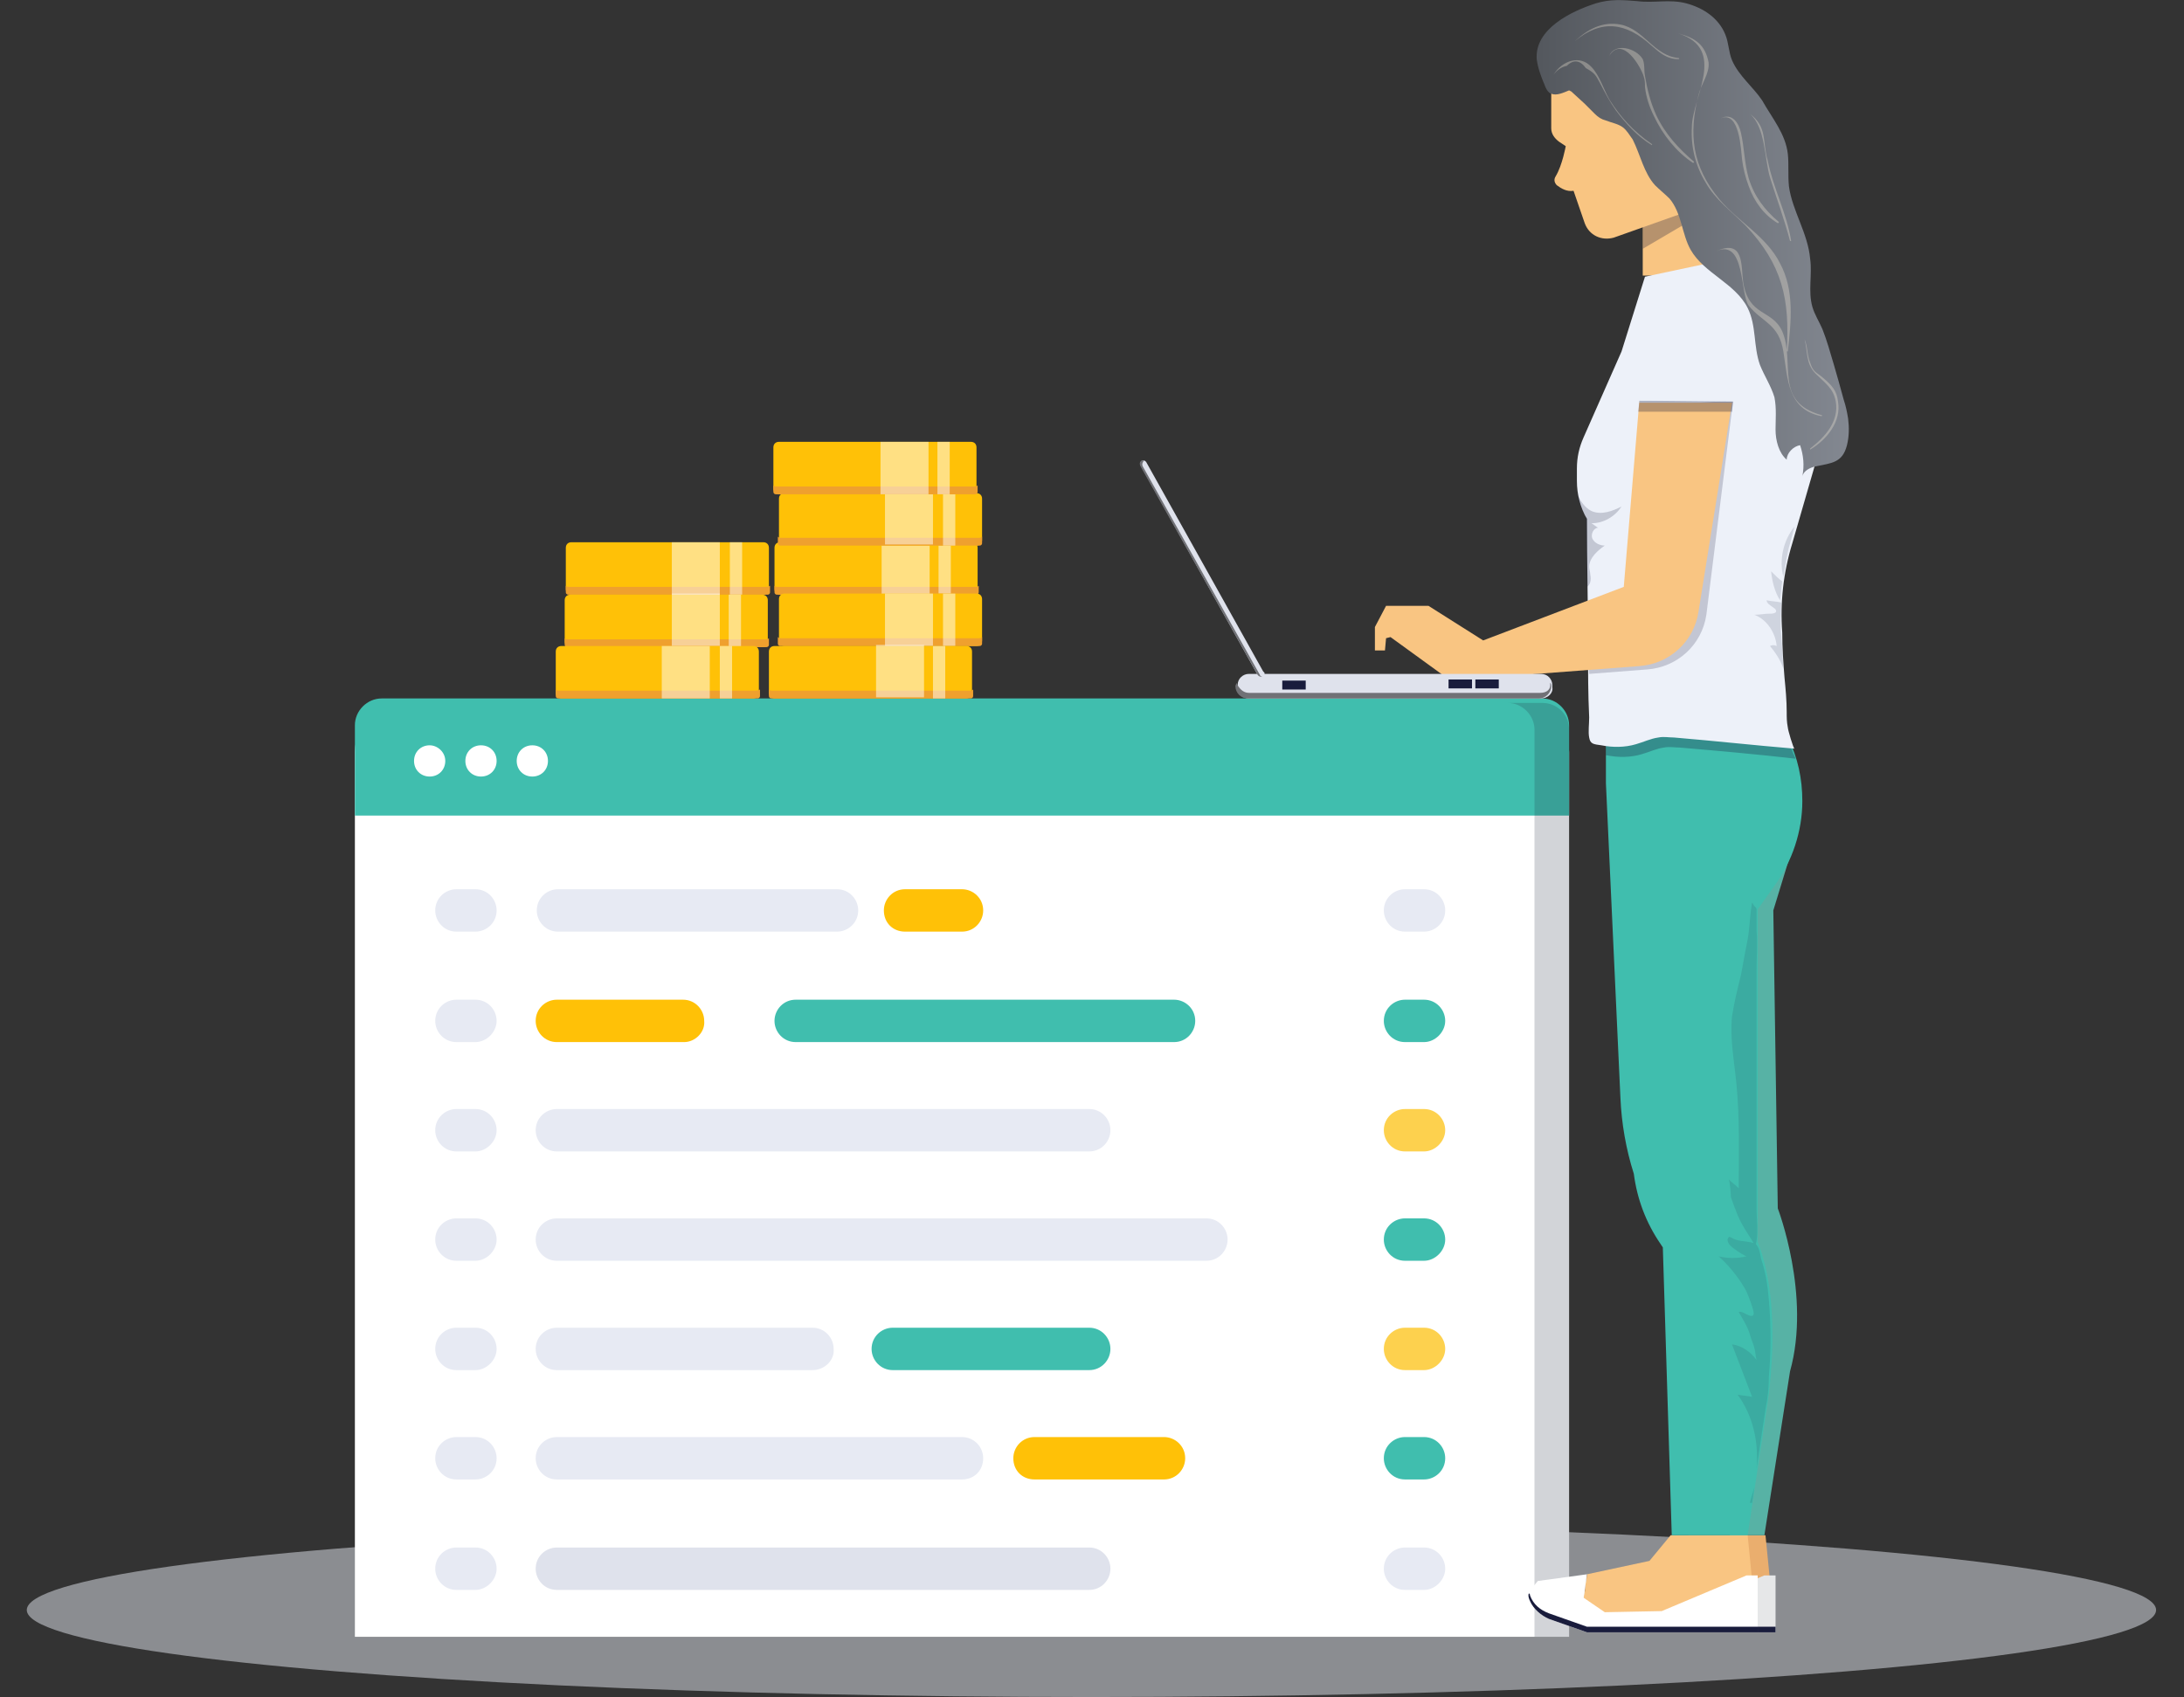 <?xml version="1.0" encoding="utf-8"?>
<!-- Generator: Adobe Illustrator 23.0.6, SVG Export Plug-In . SVG Version: 6.00 Build 0)  -->
<svg version="1.1" id="Layer_1" xmlns="http://www.w3.org/2000/svg" xmlns:xlink="http://www.w3.org/1999/xlink" x="0px" y="0px"
	 viewBox="0 0 195.7 152.1" style="enable-background:new 0 0 195.7 152.1;" xml:space="preserve">
<rect x="0" y="0" width="195.7" height="152.1" fill="#333333" stroke="none"/>
<style type="text/css">
	.st0{opacity:0.49;fill:#E7EAF3;enable-background:new    ;}
	.st1{fill:#FFFFFF;}
	.st2{fill:#40BEAE;}
	.st3{opacity:0.2;fill:#1F2B3D;enable-background:new    ;}
	.st4{fill:#E7EAF3;}
	.st5{fill:#FDD14E;}
	.st6{fill:#FFC107;}
	.st7{fill:#DFE2EC;}
	.st8{fill:#EFA02E;}
	.st9{opacity:0.5;fill:#FFFFFF;enable-background:new    ;}
	.st10{fill:#F9C582;}
	.st11{fill:#EAAE6E;}
	.st12{fill:#E6E7E8;}
	.st13{fill:#191C3C;}
	.st14{fill:#57B2A5;}
	.st15{opacity:0.3;fill:#191C3C;enable-background:new    ;}
	.st16{fill:#EDF1F9;}
	.st17{fill:url(#SVGID_1_);}
	.st18{opacity:0.2;fill:#191C3C;enable-background:new    ;}
	.st19{opacity:0.2;}
	.st20{opacity:0.14;}
	.st21{opacity:0.12;}
	.st22{opacity:0.1;}
	.st23{opacity:0.3;fill:#FFF3DF;enable-background:new    ;}
	.st24{fill:#707176;}
</style>
<ellipse class="st0" cx="97.8" cy="144.3" rx="95.4" ry="7.8"/>
<g id="Layer_14">
	<g>
		<path id="houseAgency_208_" class="st1" d="M140.6,146.7H31.8V67.4c0-2.4,2-4.4,4.4-4.4h100c2.4,0,4.4,2,4.4,4.4L140.6,146.7
			L140.6,146.7z"/>
		<path id="houseAgency_207_" class="st2" d="M140.6,73.1V65c0-1.3-1.1-2.4-2.4-2.4h-104c-1.3,0-2.4,1.1-2.4,2.4v8.1H140.6z"/>
		<path id="houseAgency_206_" class="st1" d="M39.9,68.2c0,0.8-0.6,1.4-1.4,1.4s-1.4-0.6-1.4-1.4s0.6-1.4,1.4-1.4
			C39.2,66.8,39.9,67.4,39.9,68.2z"/>
		<path id="houseAgency_205_" class="st1" d="M44.5,68.2c0,0.8-0.6,1.4-1.4,1.4s-1.4-0.6-1.4-1.4s0.6-1.4,1.4-1.4
			C43.9,66.8,44.5,67.4,44.5,68.2z"/>
		<path id="houseAgency_204_" class="st1" d="M49.1,68.2c0,0.8-0.6,1.4-1.4,1.4s-1.4-0.6-1.4-1.4s0.6-1.4,1.4-1.4
			C48.5,66.8,49.1,67.4,49.1,68.2z"/>
		<path id="houseAgency_203_" class="st3" d="M138.2,63h-3.1c1.3,0,2.4,1.1,2.4,2.4v81.3h3.1V65.4C140.6,64,139.5,63,138.2,63z"/>
		<path class="st4" d="M42.6,83.5h-1.7c-1.1,0-1.9-0.9-1.9-1.9l0,0c0-1.1,0.9-1.9,1.9-1.9h1.7c1.1,0,1.9,0.9,1.9,1.9l0,0
			C44.5,82.7,43.6,83.5,42.6,83.5z"/>
		<path class="st4" d="M42.6,93.4h-1.7c-1.1,0-1.9-0.9-1.9-1.9l0,0c0-1.1,0.9-1.9,1.9-1.9h1.7c1.1,0,1.9,0.9,1.9,1.9l0,0
			C44.5,92.5,43.6,93.4,42.6,93.4z"/>
		<path class="st4" d="M42.6,103.2h-1.7c-1.1,0-1.9-0.9-1.9-1.9l0,0c0-1.1,0.9-1.9,1.9-1.9h1.7c1.1,0,1.9,0.9,1.9,1.9l0,0
			C44.5,102.3,43.6,103.2,42.6,103.2z"/>
		<path class="st4" d="M42.6,113h-1.7c-1.1,0-1.9-0.9-1.9-1.9l0,0c0-1.1,0.9-1.9,1.9-1.9h1.7c1.1,0,1.9,0.9,1.9,1.9l0,0
			C44.5,112.1,43.6,113,42.6,113z"/>
		<path class="st4" d="M42.6,122.8h-1.7c-1.1,0-1.9-0.9-1.9-1.9l0,0c0-1.1,0.9-1.9,1.9-1.9h1.7c1.1,0,1.9,0.9,1.9,1.9l0,0
			C44.5,121.9,43.6,122.8,42.6,122.8z"/>
		<path class="st4" d="M42.6,132.6h-1.7c-1.1,0-1.9-0.9-1.9-1.9l0,0c0-1.1,0.9-1.9,1.9-1.9h1.7c1.1,0,1.9,0.9,1.9,1.9l0,0
			C44.5,131.8,43.6,132.6,42.6,132.6z"/>
		<path class="st4" d="M42.6,142.5h-1.7c-1.1,0-1.9-0.9-1.9-1.9l0,0c0-1.1,0.9-1.9,1.9-1.9h1.7c1.1,0,1.9,0.9,1.9,1.9l0,0
			C44.5,141.6,43.6,142.5,42.6,142.5z"/>
		<path class="st4" d="M127.6,83.5h-1.7c-1.1,0-1.9-0.9-1.9-1.9l0,0c0-1.1,0.9-1.9,1.9-1.9h1.7c1.1,0,1.9,0.9,1.9,1.9l0,0
			C129.5,82.7,128.6,83.5,127.6,83.5z"/>
		<path class="st2" d="M127.6,93.4h-1.7c-1.1,0-1.9-0.9-1.9-1.9l0,0c0-1.1,0.9-1.9,1.9-1.9h1.7c1.1,0,1.9,0.9,1.9,1.9l0,0
			C129.5,92.5,128.6,93.4,127.6,93.4z"/>
		<path class="st5" d="M127.6,103.2h-1.7c-1.1,0-1.9-0.9-1.9-1.9l0,0c0-1.1,0.9-1.9,1.9-1.9h1.7c1.1,0,1.9,0.9,1.9,1.9l0,0
			C129.5,102.3,128.6,103.2,127.6,103.2z"/>
		<path class="st2" d="M127.6,113h-1.7c-1.1,0-1.9-0.9-1.9-1.9l0,0c0-1.1,0.9-1.9,1.9-1.9h1.7c1.1,0,1.9,0.9,1.9,1.9l0,0
			C129.5,112.1,128.6,113,127.6,113z"/>
		<path class="st5" d="M127.6,122.8h-1.7c-1.1,0-1.9-0.9-1.9-1.9l0,0c0-1.1,0.9-1.9,1.9-1.9h1.7c1.1,0,1.9,0.9,1.9,1.9l0,0
			C129.5,121.9,128.6,122.8,127.6,122.8z"/>
		<path class="st2" d="M127.6,132.6h-1.7c-1.1,0-1.9-0.9-1.9-1.9l0,0c0-1.1,0.9-1.9,1.9-1.9h1.7c1.1,0,1.9,0.9,1.9,1.9l0,0
			C129.5,131.8,128.6,132.6,127.6,132.6z"/>
		<path class="st4" d="M127.6,142.5h-1.7c-1.1,0-1.9-0.9-1.9-1.9l0,0c0-1.1,0.9-1.9,1.9-1.9h1.7c1.1,0,1.9,0.9,1.9,1.9l0,0
			C129.5,141.6,128.6,142.5,127.6,142.5z"/>
		<path class="st4" d="M75,83.5H50c-1.1,0-1.9-0.9-1.9-1.9l0,0c0-1.1,0.9-1.9,1.9-1.9h25c1.1,0,1.9,0.9,1.9,1.9l0,0
			C76.9,82.7,76,83.5,75,83.5z"/>
		<path class="st6" d="M81.1,83.5h5.1c1.1,0,1.9-0.9,1.9-1.9l0,0c0-1.1-0.9-1.9-1.9-1.9h-5.1c-1.1,0-1.9,0.9-1.9,1.9l0,0
			C79.2,82.7,80,83.5,81.1,83.5z"/>
		<path class="st6" d="M61.3,93.4H49.9c-1.1,0-1.9-0.9-1.9-1.9l0,0c0-1.1,0.9-1.9,1.9-1.9h11.3c1.1,0,1.9,0.9,1.9,1.9l0,0
			C63.2,92.5,62.3,93.4,61.3,93.4z"/>
		<path class="st2" d="M71.3,93.4h33.9c1.1,0,1.9-0.9,1.9-1.9l0,0c0-1.1-0.9-1.9-1.9-1.9H71.3c-1.1,0-1.9,0.9-1.9,1.9l0,0
			C69.4,92.5,70.2,93.4,71.3,93.4z"/>
		<path class="st4" d="M97.6,103.2H49.9c-1.1,0-1.9-0.9-1.9-1.9l0,0c0-1.1,0.9-1.9,1.9-1.9h47.7c1.1,0,1.9,0.9,1.9,1.9l0,0
			C99.5,102.3,98.7,103.2,97.6,103.2z"/>
		<path class="st4" d="M108.1,113H49.9c-1.1,0-1.9-0.9-1.9-1.9l0,0c0-1.1,0.9-1.9,1.9-1.9h58.2c1.1,0,1.9,0.9,1.9,1.9l0,0
			C110,112.1,109.2,113,108.1,113z"/>
		<path class="st2" d="M97.6,122.8H80c-1.1,0-1.9-0.9-1.9-1.9l0,0c0-1.1,0.9-1.9,1.9-1.9h17.6c1.1,0,1.9,0.9,1.9,1.9l0,0
			C99.5,121.9,98.7,122.8,97.6,122.8z"/>
		<path class="st4" d="M72.8,122.8H49.9c-1.1,0-1.9-0.9-1.9-1.9l0,0c0-1.1,0.9-1.9,1.9-1.9h22.9c1.1,0,1.9,0.9,1.9,1.9l0,0
			C74.8,121.9,73.9,122.8,72.8,122.8z"/>
		<path class="st4" d="M86.2,132.6H49.9c-1.1,0-1.9-0.9-1.9-1.9l0,0c0-1.1,0.9-1.9,1.9-1.9h36.3c1.1,0,1.9,0.9,1.9,1.9l0,0
			C88.1,131.8,87.3,132.6,86.2,132.6z"/>
		<path class="st6" d="M92.7,132.6h11.6c1.1,0,1.9-0.9,1.9-1.9l0,0c0-1.1-0.9-1.9-1.9-1.9H92.7c-1.1,0-1.9,0.9-1.9,1.9l0,0
			C90.8,131.8,91.6,132.6,92.7,132.6z"/>
		<path class="st7" d="M97.6,142.5H49.9c-1.1,0-1.9-0.9-1.9-1.9l0,0c0-1.1,0.9-1.9,1.9-1.9h47.7c1.1,0,1.9,0.9,1.9,1.9l0,0
			C99.5,141.6,98.7,142.5,97.6,142.5z"/>
	</g>
	<g>
		<g id="houseAgency_18_">
			<path id="houseAgency_24_" class="st6" d="M68.4,53.3H51.2c-0.3,0-0.5-0.2-0.5-0.5v-3.7c0-0.3,0.2-0.5,0.5-0.5h17.2
				c0.3,0,0.5,0.2,0.5,0.5v3.7C68.9,53.1,68.7,53.3,68.4,53.3z"/>
			<path class="st8" d="M68.6,52.6H51c-0.1,0-0.2,0-0.3-0.1v0.6c0,0.1,0.1,0.2,0.2,0.2h17.9c0.1,0,0.2-0.1,0.2-0.2v-0.6
				C68.8,52.6,68.7,52.6,68.6,52.6z"/>
			<rect id="houseAgency_20_" x="60.2" y="48.6" class="st9" width="4.3" height="4.7"/>
			<rect id="houseAgency_19_" x="65.4" y="48.6" class="st9" width="1.1" height="4.7"/>
		</g>
		<g id="houseAgency_14_">
			<path id="houseAgency_17_" class="st6" d="M68.4,58H51.1c-0.3,0-0.5-0.2-0.5-0.5v-3.7c0-0.3,0.2-0.5,0.5-0.5h17.2
				c0.3,0,0.5,0.2,0.5,0.5v3.7C68.9,57.8,68.7,58,68.4,58z"/>
			<path class="st8" d="M68.6,57.3H50.9c-0.1,0-0.2,0-0.3-0.1v0.6c0,0.1,0.1,0.2,0.2,0.2h17.9c0.1,0,0.2-0.1,0.2-0.2v-0.6
				C68.8,57.3,68.7,57.3,68.6,57.3z"/>
			<rect id="houseAgency_16_" x="60.2" y="53.2" class="st9" width="4.3" height="4.7"/>
			<rect id="houseAgency_15_" x="65.3" y="53.3" class="st9" width="1.1" height="4.7"/>
		</g>
		<g id="houseAgency_10_">
			<path id="houseAgency_13_" class="st6" d="M67.5,62.6H50.3c-0.3,0-0.5-0.2-0.5-0.5v-3.7c0-0.3,0.2-0.5,0.5-0.5h17.2
				c0.3,0,0.5,0.2,0.5,0.5v3.7C68,62.4,67.8,62.6,67.5,62.6z"/>
			<path class="st8" d="M67.7,61.9H50.1c-0.1,0-0.2,0-0.3-0.1v0.6c0,0.1,0.1,0.2,0.2,0.2h17.9c0.1,0,0.2-0.1,0.2-0.2v-0.6
				C67.9,61.9,67.8,61.9,67.7,61.9z"/>
			<rect id="houseAgency_12_" x="59.3" y="57.9" class="st9" width="4.3" height="4.7"/>
			<rect id="houseAgency_11_" x="64.5" y="57.9" class="st9" width="1.1" height="4.7"/>
		</g>
		<g id="houseAgency_37_">
			<path id="houseAgency_40_" class="st6" d="M87.1,53.3H69.9c-0.3,0-0.5-0.2-0.5-0.5v-3.7c0-0.3,0.2-0.5,0.5-0.5h17.2
				c0.3,0,0.5,0.2,0.5,0.5v3.7C87.6,53.1,87.4,53.3,87.1,53.3z"/>
			<path class="st8" d="M87.4,52.6H69.7c-0.1,0-0.2,0-0.3-0.1v0.6c0,0.1,0.1,0.2,0.2,0.2h17.9c0.1,0,0.2-0.1,0.2-0.2v-0.6
				C87.6,52.6,87.5,52.6,87.4,52.6z"/>
			<rect id="houseAgency_39_" x="79" y="48.6" class="st9" width="4.3" height="4.7"/>
			<rect id="houseAgency_38_" x="84.1" y="48.5" class="st9" width="1.1" height="4.7"/>
		</g>
		<g id="houseAgency_9_">
			<path id="houseAgency_36_" class="st6" d="M87.5,48.9H70.3c-0.3,0-0.5-0.2-0.5-0.5v-3.7c0-0.3,0.2-0.5,0.5-0.5h17.2
				c0.3,0,0.5,0.2,0.5,0.5v3.7C88,48.7,87.8,48.9,87.5,48.9z"/>
			<path class="st8" d="M87.7,48.2H70c-0.1,0-0.2,0-0.3-0.1v0.6c0,0.1,0.1,0.2,0.2,0.2h17.9c0.1,0,0.2-0.1,0.2-0.2v-0.6
				C87.9,48.2,87.8,48.2,87.7,48.2z"/>
			<rect id="houseAgency_35_" x="79.3" y="44.1" class="st9" width="4.3" height="4.7"/>
			<rect id="houseAgency_34_" x="84.5" y="44.2" class="st9" width="1.1" height="4.7"/>
		</g>
		<g id="houseAgency_41_">
			<path id="houseAgency_44_" class="st6" d="M87.1,44.3H69.8c-0.3,0-0.5-0.2-0.5-0.5v-3.7c0-0.3,0.2-0.5,0.5-0.5H87
				c0.3,0,0.5,0.2,0.5,0.5v3.7C87.6,44.1,87.4,44.3,87.1,44.3z"/>
			<path class="st8" d="M87.3,43.6H69.6c-0.1,0-0.2,0-0.3-0.1v0.6c0,0.1,0.1,0.2,0.2,0.2h17.9c0.1,0,0.2-0.1,0.2-0.2v-0.6
				C87.5,43.6,87.4,43.6,87.3,43.6z"/>
			<rect id="houseAgency_43_" x="78.9" y="39.6" class="st9" width="4.3" height="4.7"/>
			<rect id="houseAgency_42_" x="84" y="39.6" class="st9" width="1.1" height="4.7"/>
		</g>
		<g id="houseAgency_7_">
			<path id="houseAgency_32_" class="st6" d="M87.5,57.9H70.3c-0.3,0-0.5-0.2-0.5-0.5v-3.7c0-0.3,0.2-0.5,0.5-0.5h17.2
				c0.3,0,0.5,0.2,0.5,0.5v3.7C88,57.7,87.8,57.9,87.5,57.9z"/>
			<path class="st8" d="M87.7,57.2H70c-0.1,0-0.2,0-0.3-0.1v0.6c0,0.1,0.1,0.2,0.2,0.2h17.9c0.1,0,0.2-0.1,0.2-0.2v-0.6
				C87.9,57.2,87.8,57.2,87.7,57.2z"/>
			<rect id="houseAgency_31_" x="79.3" y="53.2" class="st9" width="4.3" height="4.7"/>
			<rect id="houseAgency_8_" x="84.5" y="53.2" class="st9" width="1.1" height="4.7"/>
		</g>
		<g id="houseAgency_25_">
			<path id="houseAgency_28_" class="st6" d="M86.6,62.6H69.4c-0.3,0-0.5-0.2-0.5-0.5v-3.7c0-0.3,0.2-0.5,0.5-0.5h17.2
				c0.3,0,0.5,0.2,0.5,0.5v3.7C87.1,62.3,86.9,62.6,86.6,62.6z"/>
			<path class="st8" d="M86.9,61.9H69.2c-0.1,0-0.2,0-0.3-0.1v0.6c0,0.1,0.1,0.2,0.2,0.2H87c0.1,0,0.2-0.1,0.2-0.2v-0.6
				C87.1,61.9,87,61.9,86.9,61.9z"/>
			<rect id="houseAgency_27_" x="78.5" y="57.8" class="st9" width="4.3" height="4.7"/>
			<rect id="houseAgency_26_" x="83.6" y="57.9" class="st9" width="1.1" height="4.7"/>
		</g>
	</g>
</g>
<g id="Layer_17">
	<g>
		<rect x="147.2" y="18.3" class="st10" width="6.8" height="6.4"/>
		<polygon class="st11" points="151.3,137.6 149.4,139.9 143.8,141.1 143.3,144.7 158.9,144.7 158.2,137.6 		"/>
		<path class="st12" d="M143.8,141.1l-4.4,0.6l-0.5,0.6c-0.3,0.3-0.4,0.8-0.2,1.2l0,0c0.3,0.7,1,1.3,1.7,1.6l3.4,1.2h15.3v-5.1h-1
			l-7.6,3.2l-5.1,0.1l-1.9-1.3L143.8,141.1z"/>
		<g>
			<polygon class="st13" points="143.6,142.7 143.8,141.1 143.8,141.2 143.6,142.6 			"/>
			<path class="st13" d="M140.4,144.6c-0.8-0.3-1.4-0.8-1.7-1.6l0,0c0-0.1,0-0.1-0.1-0.2c-0.1,0.2,0,0.5,0.1,0.7l0,0
				c0.3,0.7,1,1.3,1.7,1.6l3.4,1.2h15.3v-0.5h-15.3L140.4,144.6z"/>
		</g>
		<path class="st14" d="M160.4,76.7l-1.5,4.9l0.4,26.7c0,0,3,7.8,1.1,14.6l-2.3,14.7H155l-0.6-61.2L160.4,76.7z"/>
		<polygon class="st10" points="149.7,137.6 147.8,139.9 142.2,141.1 141.7,144.7 157.3,144.7 156.6,137.6 		"/>
		<path class="st2" d="M143.9,65.1v5.1l1.3,28.2c0.1,2.3,0.5,4.6,1.2,6.8l0,0l0,0c0.3,2.3,1.1,4.4,2.4,6.3l0.2,0.3l0.8,25.8h6.8
			l1.7-11.3c0,0,1.6-9-0.8-15V81.5l1.5-2.1c1.6-2.2,2.5-4.9,2.5-7.6l0,0c0-2-0.4-3.9-1.3-5.7l-0.5-1.1L143.9,65.1L143.9,65.1z"/>
		<path class="st1" d="M142.2,141.1l-4.4,0.6l-0.5,0.6c-0.3,0.3-0.4,0.8-0.2,1.2l0,0c0.3,0.7,1,1.3,1.7,1.6l3.4,1.2h15.3v-5.1h-1
			l-7.6,3.2l-5.1,0.1l-1.9-1.3L142.2,141.1z"/>
		<g>
			<polygon class="st13" points="142,142.7 142.2,141.1 142.2,141.2 142,142.6 			"/>
			<path class="st13" d="M138.8,144.6c-0.8-0.3-1.4-0.8-1.7-1.6l0,0c0-0.1,0-0.1-0.1-0.2c-0.1,0.2,0,0.5,0.1,0.7l0,0
				c0.3,0.7,1,1.3,1.7,1.6l3.4,1.2h15.3v-0.5h-15.3L138.8,144.6z"/>
		</g>
		<path class="st15" d="M160.1,66.1l-0.5-1.1h-15.7v2.7c0,0,0,0,0.1,0c1,0.2,2.1,0.2,3.1-0.1c0.7-0.2,1.3-0.5,2-0.6
			c0.5-0.1,0.9,0,1.4,0c3.5,0.3,6.9,0.6,10.4,1C160.6,67.4,160.4,66.7,160.1,66.1z"/>
		<path class="st16" d="M145.3,31.5l-3.4,7.7c-0.4,0.9-0.6,1.8-0.6,2.8v1.1c0,1.2,0.3,2.4,0.9,3.4c0,3.9,0.1,7.8,0.1,11.7
			c0,2,0,4,0.1,6.1c0,0.6-0.1,1.3,0,1.8c0.1,0.6,0.4,0.6,1.1,0.7c1,0.2,2.1,0.2,3.1-0.1c0.7-0.2,1.3-0.5,2-0.6c0.5-0.1,0.9,0,1.4,0
			c3.6,0.3,7.2,0.7,10.8,1c-0.1,0-0.6-1.7-0.6-1.9c-0.1-0.5-0.1-0.9-0.1-1.4c0-1-0.1-2.1-0.2-3.1c-0.1-1.3-0.2-2.6-0.2-4
			c-0.2-2.7,0.1-5.4,0.9-8l2.4-8.3c1-3.5,0.9-7.3-0.4-10.7l-3.2-8.4l-5.4,2.1l-6.6,1.4L145.3,31.5z"/>
		<polygon class="st15" points="154,18.3 147.2,22.3 147.2,18.3 		"/>
		<path class="st10" d="M139,8.1v3.4c0,0.5,0.3,0.9,0.7,1.2l0.6,0.4c0,0-0.3,1.7-0.9,2.7c-0.2,0.3-0.1,0.6,0.1,0.8
			c0.4,0.3,0.9,0.6,1.5,0.5l1,2.9c0.4,1.1,1.5,1.6,2.6,1.3l6.2-2.2l2.1-8.4l-2-5.2l-9.1,0.4C141.7,5.7,139,6.7,139,8.1z"/>
		
			<linearGradient id="SVGID_1_" gradientUnits="userSpaceOnUse" x1="137.691" y1="709.266" x2="165.699" y2="709.266" gradientTransform="matrix(1 0 0 1 0 -687.911)">
			<stop  offset="9.091265e-03" style="stop-color:#54585E"/>
			<stop  offset="1" style="stop-color:#838891"/>
		</linearGradient>
		<path class="st17" d="M165.6,37.5c-0.1-0.6-0.2-1.1-0.4-1.7c-0.3-1.1-0.6-2.2-0.9-3.2c-0.3-1-0.6-2.1-1-3.1
			c-0.3-0.7-0.7-1.3-0.9-2c-0.4-1.4,0-2.9-0.2-4.3c-0.2-2.3-1.6-4.3-1.9-6.5c-0.1-1,0-2-0.1-2.9c-0.2-1.8-1.4-3.2-2.3-4.8
			c-0.8-1.2-2.1-2.2-2.7-3.6c-0.3-0.7-0.3-1.6-0.6-2.3c-0.6-1.5-2-2.4-3.5-2.8s-2.9,0-4.4-0.2c-1.3-0.1-2.4-0.2-3.7,0.2
			c-2.2,0.7-5.5,2.3-5.3,5c0.1,0.8,0.4,1.6,0.7,2.3c0.1,0.3,0.3,0.7,0.6,0.8c0.5,0.2,1.1-0.1,1.6-0.3l0.2,0.1l1.2,1.1l0.7,0.7
			c0.1,0.1,0.1,0.1,0.2,0.2l0,0l0,0c0.3,0.3,0.6,0.5,1,0.6c0.5,0.2,1.1,0.3,1.5,0.6s0.6,0.7,0.9,1.1c0.7,1.4,1,3,2,4.1
			c0.4,0.4,0.9,0.8,1.3,1.2c1.1,1.3,1.1,3.2,1.9,4.6c1.2,2.1,4,3,5.1,5.2c0.8,1.6,0.5,3.4,1.1,5.1c0.4,1,1,1.9,1.3,2.9
			c0.2,1,0.1,2,0.1,2.9c0,1,0.3,2.1,1,2.7c0-0.6,0.6-1.2,1.2-1.3c0.3,0.9,0.4,1.8,0.2,2.8c0.1-0.5,0.7-0.8,1.2-0.9
			c1.4-0.3,2.4-0.3,2.8-1.9C165.7,39.1,165.7,38.3,165.6,37.5z"/>
		<path class="st18" d="M155.3,35.9l-7.9,0.5L146,53.1l-3.7,1.4l0.1,5.9l5.2-0.4c2.7-0.2,4.9-2.2,5.3-4.9L155.3,35.9z"/>
		<path class="st10" d="M146.9,35.9l-1.4,16.7l-12.6,4.8l-4.9-3.1h-3.8l-1,1.9v2.1h0.9l0.1-1.1l0.4-0.1l5.1,3.7h2.7l14.5-1.1
			c2.7-0.2,4.9-2.2,5.3-4.9l3-18.7h-8.3V35.9z"/>
		<g class="st19">
			<path class="st13" d="M142.5,51.5c0-0.2-0.1-0.5-0.1-0.7c0-0.8,0.8-1.5,1.4-1.9c-0.4,0-0.9-0.2-1.1-0.6c-0.2-0.4,0.1-1,0.5-1
				c-0.2-0.1-0.4-0.3-0.6-0.4c1.1,0,2.1-0.6,2.7-1.5c-0.8,0.4-1.8,0.8-2.7,0.4c-0.6-0.3-1-0.9-1.3-1.6c0.1,0.7,0.4,1.5,0.8,2.1
				l0.1,6.3C142.5,52.4,142.6,52,142.5,51.5z"/>
		</g>
		<polygon class="st15" points="146.8,36.9 155.2,36.9 155.3,35.9 146.9,35.9 		"/>
		<path class="st16" d="M146.3,35.9v-3.2c0-2.5,0.7-4.9,1.9-7l0,0h6.8l0,0c0.7,2.7,1.1,5.4,1.1,8.2V36L146.3,35.9L146.3,35.9z"/>
		<g class="st20">
			<g>
				<path class="st13" d="M159.7,52.1c-0.1,0.6-0.1,1.1-0.2,1.7c-0.5-0.8-0.7-1.7-0.8-2.6C159.1,51.6,159.4,51.9,159.7,52.1z
					 M160.8,47.2c-1,1.2-1.4,3-1,4.5c0.2-1,0.3-2,0.6-3L160.8,47.2C160.8,47.3,160.8,47.3,160.8,47.2z M158.6,55
					c-0.5,0-0.9,0.1-1.4,0.1c1.1,0.4,1.9,1.6,2,2.8c-0.2-0.1-0.4-0.1-0.6,0c0.5,0.6,0.9,1.2,1.2,2l-0.2-3.1c-0.1-0.9,0-1.8,0-2.8
					c-0.4-0.1-0.9-0.1-1.3-0.2c0,0.5,1.1,0.7,0.8,1.1C158.9,55,158.8,55,158.6,55z"/>
			</g>
		</g>
		<g class="st21">
			<g>
				<path class="st13" d="M157.2,133.3l-0.2,1.4c-0.1,0-0.1,0-0.2,0l0.1-0.4C157,134,157.1,133.7,157.2,133.3z M156,87.4
					c-0.3,1.2-0.6,2.4-0.8,3.7c-0.2,2,0.2,4,0.4,6.1c0.3,3.1,0.2,6.2,0.2,9.3c-0.3-0.3-0.6-0.5-0.9-0.8c0.1,0.1,0.2,1.3,0.2,1.6
					c0.2,0.6,0.4,1.1,0.6,1.6c0.4,1,1.1,1.9,1.6,2.8c0.3-1.1,0.1-2.3,0.1-3.4c0-2.2,0-4.4,0-6.7c0-2.7,0-5.3,0-8c0-2.2,0-4.5,0-6.7
					c0-1.2,0.1-2.4,0-3.5c0-0.5,0-1,0-1.5c0-0.1,0-0.3,0-0.4s-0.1-0.2-0.2-0.3c-0.1-0.1-0.1-0.2-0.2-0.3c-0.2,1-0.2,2.2-0.4,3.3
					C156.4,85.2,156.2,86.3,156,87.4z M157.4,131.6l0.8-5.3c0.2-1,0.3-1.9,0.3-2.9c0.2-2.3,0.2-4.6,0-6.9c-0.1-1.3-0.3-2.5-0.7-3.7
					c-0.1-0.5-0.2-1.3-0.7-1.4c-0.7-0.2-1.4-0.1-2-0.5c-0.1,0-0.2-0.1-0.2,0c0,0-0.1,0.1-0.1,0.2c0,0.4,0.4,0.7,0.7,0.9
					c0.1,0.1,0.9,0.6,1,0.6c-0.8,0.2-1.7,0.2-2.5,0c0.9,0.8,1.7,1.8,2.3,2.8c0.3,0.5,0.5,1.1,0.7,1.7s0.3,1.1-0.5,0.7
					c-0.2-0.1-0.5-0.3-0.7-0.2c0.4,0.7,0.8,1.3,1,2c0.1,0.4,0.3,0.8,0.4,1.2c0.1,0.3,0.1,0.8,0.2,1.1c-0.5-0.7-1.3-1.3-2.2-1.4
					c0.6,1.6,1.2,3.1,1.8,4.7c-0.4-0.1-0.8-0.1-1.3-0.2C157.1,126.9,157.6,129.3,157.4,131.6z"/>
			</g>
		</g>
		<g class="st22">
			<path class="st13" d="M143,6.9L143,6.9L143,6.9L143,6.9z"/>
		</g>
		<path class="st23" d="M150.4,3L150.4,3c1.5,0.4,2.4,1,2.7,2.6c0.1,1-0.7,2-0.9,2.9c-0.9,3.5-0.6,6.4,1.9,9.4
			c1.7,2,4.2,3.3,5.4,5.7c1.3,2.4,1,5.2,0.7,7.9h-0.1c0.3-4.7-0.4-7.8-3.7-11.3c-1.3-1.3-2.7-2.3-3.6-3.9c-0.9-1.5-1.3-3.2-1.2-4.9
			C151.6,8.8,154.8,4.4,150.4,3L150.4,3z M153.8,22.5c2.6-1.1,2.1,3.8,2.9,4.9c1.2,1.5,2.7,1.6,3.1,4.1c0.4,2.5,0.4,5.2,3.4,5.8
			c0.1,0,0.1-0.1,0-0.1c-4.3-1.2-2.3-4.7-3.5-7.5c-0.9-2-3-1.3-3.5-4.4C156,23.8,156.3,21.4,153.8,22.5L153.8,22.5L153.8,22.5z
			 M154.2,10.6c1.7-0.7,1.8,2.9,1.9,3.7c0.1,0.8,0.3,1.6,0.6,2.4c0.5,1.4,1.4,2.6,2.6,3.3c0,0,0.1,0,0.1-0.1
			c-1.3-1.1-2.2-2.3-2.7-3.9c-0.4-1.4-0.4-2.8-0.7-4.1C155.8,11,155.2,10.1,154.2,10.6C154.1,10.6,154.2,10.6,154.2,10.6L154.2,10.6
			z M144.2,5c1.2-1.9,2.9,1.1,3.1,1.9c0.1,0.3,0.1,0.6,0.1,0.9c0.1,0.9,0.4,1.8,0.8,2.6c0.8,1.7,2,3.2,3.5,4.2
			c0.1,0,0.1-0.1,0.1-0.1c-1.4-1.2-2.6-2.5-3.4-4.2c-0.5-1.1-0.8-2.3-1-3.5c-0.1-0.5,0-1-0.2-1.5C146.6,4.3,144.7,3.8,144.2,5
			L144.2,5L144.2,5z M139.2,6.7c0.3-0.4,0.7-0.7,1.2-0.8c0.6-0.6,1.2-0.5,1.7,0.2c0.9,0.5,0.9,0.7,1.3,1.4c0.4,0.8,0.9,1.7,1.4,2.4
			c0.9,1.2,1.9,2.3,3.2,3.1c0,0,0.1,0,0-0.1c-1.6-1.1-2.8-2.4-3.8-4c-0.5-0.9-0.9-2.2-1.6-2.9C141.6,4.9,140,5.4,139.2,6.7
			C139.1,6.7,139.2,6.7,139.2,6.7L139.2,6.7z M141.1,3.7c2.4-2,4.6-1.7,6.9,0.4c0.8,0.7,1.4,1.2,2.4,1.2c0.1,0,0.1-0.1,0-0.1
			c-2.2-0.2-3.1-2.6-5.2-3C143.6,1.9,142.3,2.6,141.1,3.7L141.1,3.7L141.1,3.7z M156.8,10.2c1.4,1.2,1.3,4,1.8,5.7
			c0.6,1.9,1.3,3.8,1.8,5.7h0.1c-0.4-2.5-1.6-4.7-2.1-7.2C157.9,12.7,158.4,11.4,156.8,10.2C156.8,10.2,156.7,10.2,156.8,10.2
			L156.8,10.2z M161.7,30.4c0.3,1.2,0.1,2.2,1,3.1c0.8,0.8,1.6,1.3,1.8,2.5c0.3,1.8-1,3.2-2.3,4.2v0.1c1.5-0.9,2.8-2.5,2.5-4.3
			c-0.1-1-0.6-1.5-1.3-2.1s-0.9-0.5-1.2-1.4C161.9,31.8,162,31.1,161.7,30.4C161.8,30.3,161.7,30.4,161.7,30.4L161.7,30.4z"/>
	</g>
	<g>
		<path class="st7" d="M138.1,62.6h-26.2c-0.6,0-1-0.5-1-1v-0.2c0-0.6,0.5-1,1-1h26.2c0.6,0,1,0.5,1,1v0.2
			C139.2,62.1,138.7,62.6,138.1,62.6z"/>
		<path class="st24" d="M138,62.1h-26.1c-0.5,0-0.9-0.4-1.1-0.9c0,0.1-0.1,0.2-0.1,0.3c0,0.6,0.5,1.1,1.1,1.1h26.1
			c0.6,0,1.1-0.5,1.1-1.1c0-0.1,0-0.2-0.1-0.3C139,61.8,138.6,62.1,138,62.1z"/>
		<path class="st7" d="M113.2,60.6L113.2,60.6c-0.2,0.1-0.4,0.1-0.5-0.1l-10.5-18.8c-0.1-0.2,0-0.3,0.1-0.4l0,0
			c0.2-0.1,0.3,0,0.4,0.1l10.5,18.8C113.4,60.3,113.3,60.5,113.2,60.6z"/>
		<path class="st24" d="M112.9,60.5l-10.5-18.7c-0.1-0.2,0-0.4,0.1-0.5h0.1c-0.1,0-0.2-0.1-0.3,0c-0.2,0.1-0.2,0.3-0.1,0.5
			l10.5,18.7c0.1,0.1,0.2,0.2,0.4,0.1C113,60.6,112.9,60.6,112.9,60.5z"/>
		<g>
			<rect x="129.8" y="60.9" class="st13" width="2.1" height="0.8"/>
		</g>
		<g>
			<rect x="132.2" y="60.9" class="st13" width="2.1" height="0.8"/>
		</g>
		<g>
			<rect x="114.9" y="61" class="st13" width="2.1" height="0.8"/>
		</g>
	</g>
</g>
</svg>
